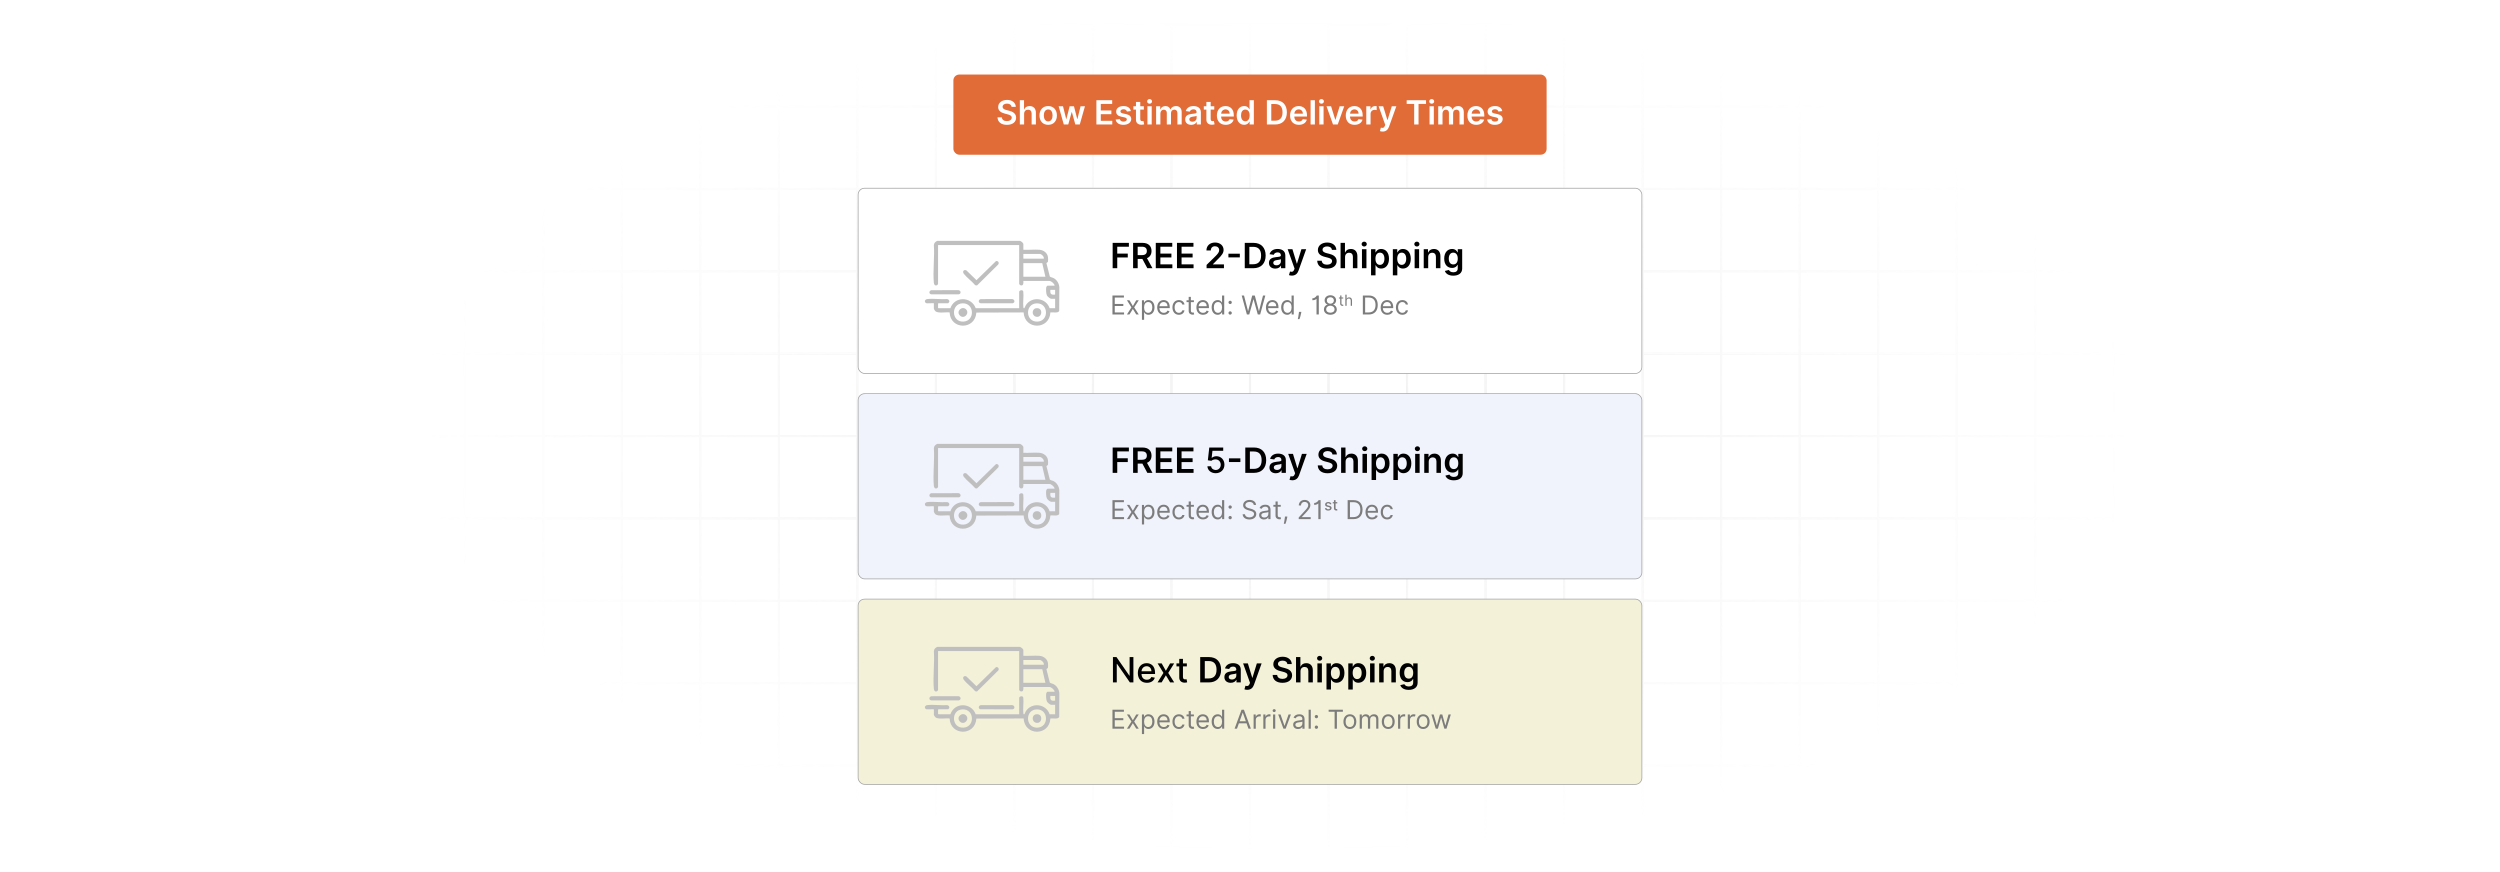 <?xml version="1.0" encoding="UTF-8"?>
<svg id="Layer_1" data-name="Layer 1" xmlns="http://www.w3.org/2000/svg" xmlns:xlink="http://www.w3.org/1999/xlink" viewBox="0 0 860 300">
  <defs>
    <filter id="luminosity-invert" x="39.647" y="-.272" width="782.115" height="300.272" color-interpolation-filters="sRGB" filterUnits="userSpaceOnUse">
      <feColorMatrix result="cm" values="-1 0 0 0 1 0 -1 0 0 1 0 0 -1 0 1 0 0 0 1 0"/>
    </filter>
    <radialGradient id="radial-gradient" cx="439.235" cy="148.479" fx="439.235" fy="148.479" r="298.487" gradientTransform="translate(0 74.962) scale(1 .495)" gradientUnits="userSpaceOnUse">
      <stop offset=".123" stop-color="#000" stop-opacity=".95"/>
      <stop offset="1" stop-color="#000" stop-opacity="0"/>
    </radialGradient>
    <mask id="mask" x="39.647" y="-.272" width="782.115" height="300.272" maskUnits="userSpaceOnUse">
      <g filter="url(#luminosity-invert)">
        <rect x="39.647" y="-.272" width="782.115" height="300.272" fill="url(#radial-gradient)"/>
      </g>
    </mask>
  </defs>
  <rect y="0" width="860" height="300" fill="#fff"/>
  <g mask="url(#mask)">
    <g opacity=".4">
      <path d="M808.41,291.922H51.59V8.078h756.819v283.845ZM52.09,291.422h755.819V8.578H52.09v282.845Z" fill="#e6e6e6" stroke="#d6d6d6" stroke-miterlimit="10" stroke-width=".25"/>
      <rect x="51.84" y="36.413" width="756.319" height=".5" fill="#e6e6e6" stroke="#d6d6d6" stroke-miterlimit="10" stroke-width=".25"/>
      <rect x="51.84" y="64.747" width="756.319" height=".5" fill="#e6e6e6" stroke="#d6d6d6" stroke-miterlimit="10" stroke-width=".25"/>
      <rect x="51.84" y="93.082" width="756.319" height=".5" fill="#e6e6e6" stroke="#d6d6d6" stroke-miterlimit="10" stroke-width=".25"/>
      <rect x="51.84" y="121.415" width="756.319" height=".5" fill="none" stroke="#d6d6d6" stroke-miterlimit="10" stroke-width=".25"/>
      <rect x="51.84" y="149.75" width="756.319" height=".5" fill="#e6e6e6" stroke="#d6d6d6" stroke-miterlimit="10" stroke-width=".25"/>
      <rect x="51.84" y="178.084" width="756.319" height=".5" fill="#e6e6e6" stroke="#d6d6d6" stroke-miterlimit="10" stroke-width=".25"/>
      <rect x="51.84" y="206.418" width="756.319" height=".5" fill="#e6e6e6" stroke="#d6d6d6" stroke-miterlimit="10" stroke-width=".25"/>
      <rect x="51.84" y="234.753" width="756.319" height=".5" fill="#e6e6e6" stroke="#d6d6d6" stroke-miterlimit="10" stroke-width=".25"/>
      <rect x="51.84" y="263.087" width="756.319" height=".5" fill="#e6e6e6" stroke="#d6d6d6" stroke-miterlimit="10" stroke-width=".25"/>
      <rect x="780.898" y="8.328" width=".5" height="283.345" fill="#e6e6e6" stroke="#d6d6d6" stroke-miterlimit="10" stroke-width=".25"/>
      <rect x="753.887" y="8.328" width=".5" height="283.345" fill="#e6e6e6" stroke="#d6d6d6" stroke-miterlimit="10" stroke-width=".25"/>
      <rect x="726.875" y="8.328" width=".5" height="283.345" fill="#e6e6e6" stroke="#d6d6d6" stroke-miterlimit="10" stroke-width=".25"/>
      <rect x="699.864" y="8.328" width=".5" height="283.345" fill="#e6e6e6" stroke="#d6d6d6" stroke-miterlimit="10" stroke-width=".25"/>
      <rect x="672.852" y="8.328" width=".5" height="283.345" fill="#e6e6e6" stroke="#d6d6d6" stroke-miterlimit="10" stroke-width=".25"/>
      <rect x="645.841" y="8.328" width=".5" height="283.345" fill="#e6e6e6" stroke="#d6d6d6" stroke-miterlimit="10" stroke-width=".25"/>
      <rect x="618.83" y="8.328" width=".5" height="283.345" fill="#e6e6e6" stroke="#d6d6d6" stroke-miterlimit="10" stroke-width=".25"/>
      <rect x="591.818" y="8.328" width=".5" height="283.345" fill="#e6e6e6" stroke="#d6d6d6" stroke-miterlimit="10" stroke-width=".25"/>
      <rect x="564.807" y="8.328" width=".5" height="283.345" fill="#e6e6e6" stroke="#d6d6d6" stroke-miterlimit="10" stroke-width=".25"/>
      <rect x="537.795" y="8.328" width=".5" height="283.345" fill="#e6e6e6" stroke="#d6d6d6" stroke-miterlimit="10" stroke-width=".25"/>
      <rect x="510.784" y="8.328" width=".5" height="283.345" fill="#e6e6e6" stroke="#d6d6d6" stroke-miterlimit="10" stroke-width=".25"/>
      <rect x="483.772" y="8.328" width=".5" height="283.345" fill="#e6e6e6" stroke="#d6d6d6" stroke-miterlimit="10" stroke-width=".25"/>
      <rect x="456.761" y="8.328" width=".5" height="283.345" fill="#e6e6e6" stroke="#d6d6d6" stroke-miterlimit="10" stroke-width=".25"/>
      <rect x="429.75" y="8.328" width=".5" height="283.345" fill="#e6e6e6" stroke="#d6d6d6" stroke-miterlimit="10" stroke-width=".25"/>
      <rect x="402.738" y="8.328" width=".5" height="283.345" fill="#e6e6e6" stroke="#d6d6d6" stroke-miterlimit="10" stroke-width=".25"/>
      <rect x="375.727" y="8.328" width=".5" height="283.345" fill="#e6e6e6" stroke="#d6d6d6" stroke-miterlimit="10" stroke-width=".25"/>
      <rect x="348.716" y="8.328" width=".5" height="283.345" fill="#e6e6e6" stroke="#d6d6d6" stroke-miterlimit="10" stroke-width=".25"/>
      <rect x="321.704" y="8.328" width=".5" height="283.345" fill="#e6e6e6" stroke="#d6d6d6" stroke-miterlimit="10" stroke-width=".25"/>
      <rect x="294.693" y="8.328" width=".5" height="283.345" fill="#e6e6e6" stroke="#d6d6d6" stroke-miterlimit="10" stroke-width=".25"/>
      <rect x="267.682" y="8.328" width=".5" height="283.345" fill="#e6e6e6" stroke="#d6d6d6" stroke-miterlimit="10" stroke-width=".25"/>
      <rect x="240.67" y="8.328" width=".5" height="283.345" fill="#e6e6e6" stroke="#d6d6d6" stroke-miterlimit="10" stroke-width=".25"/>
      <rect x="213.659" y="8.328" width=".5" height="283.345" fill="#e6e6e6" stroke="#d6d6d6" stroke-miterlimit="10" stroke-width=".25"/>
      <rect x="186.648" y="8.328" width=".5" height="283.345" fill="#e6e6e6" stroke="#d6d6d6" stroke-miterlimit="10" stroke-width=".25"/>
      <rect x="159.636" y="8.328" width=".5" height="283.345" fill="#e6e6e6" stroke="#d6d6d6" stroke-miterlimit="10" stroke-width=".25"/>
      <rect x="132.625" y="8.328" width=".5" height="283.345" fill="#e6e6e6" stroke="#d6d6d6" stroke-miterlimit="10" stroke-width=".25"/>
      <rect x="105.613" y="8.328" width=".5" height="283.345" fill="#e6e6e6" stroke="#d6d6d6" stroke-miterlimit="10" stroke-width=".25"/>
      <rect x="78.602" y="8.328" width=".5" height="283.345" fill="#e6e6e6" stroke="#d6d6d6" stroke-miterlimit="10" stroke-width=".25"/>
    </g>
  </g>
  <rect x="295.193" y="64.747" width="269.614" height="63.72" rx="2.24" ry="2.24" fill="#fff" stroke="#a0a0a0" stroke-miterlimit="10" stroke-width=".25"/>
  <rect x="295.193" y="135.422" width="269.614" height="63.72" rx="2.24" ry="2.24" fill="#f0f3fc" stroke="#a0a0a0" stroke-miterlimit="10" stroke-width=".25"/>
  <rect x="295.193" y="206.097" width="269.614" height="63.72" rx="2.24" ry="2.24" fill="#f4f1d9" stroke="#a0a0a0" stroke-miterlimit="10" stroke-width=".25"/>
  <g>
    <g>
      <path d="M382.754,83.548h5.585v1.324h-4.006v2.367h3.623v1.324h-3.623v3.704h-1.58v-8.719Z"/>
      <path d="M389.781,83.548h3.269c2.001,0,3.074,1.124,3.074,2.789,0,1.184-.54,2.061-1.566,2.473l1.886,3.457h-1.763l-1.711-3.193h-1.609v3.193h-1.58v-8.719ZM392.816,87.763c1.17,0,1.698-.498,1.698-1.426,0-.928-.528-1.469-1.707-1.469h-1.447v2.895h1.456Z"/>
      <path d="M397.588,83.548h5.671v1.324h-4.091v2.367h3.797v1.324h-3.797v2.379h4.125v1.324h-5.705v-8.719Z"/>
      <path d="M404.879,83.548h5.671v1.324h-4.091v2.367h3.797v1.324h-3.797v2.379h4.125v1.324h-5.705v-8.719Z"/>
      <path d="M415.064,91.126l3.027-2.967c.86-.873,1.303-1.392,1.303-2.12,0-.821-.617-1.328-1.448-1.328-.868,0-1.43.558-1.43,1.448h-1.503c0-1.656,1.226-2.729,2.955-2.729,1.754,0,2.942,1.068,2.942,2.529,0,.983-.468,1.775-2.163,3.401l-1.503,1.528v.06h3.797v1.32h-5.977v-1.141Z"/>
      <path d="M426.501,88.542h-3.925v-1.269h3.925v1.269Z"/>
      <path d="M428.197,92.267v-8.719h3.014c2.597,0,4.172,1.635,4.172,4.351,0,2.725-1.575,4.368-4.231,4.368h-2.954ZM431.075,90.9c1.817,0,2.741-.996,2.741-3.001,0-1.997-.924-2.984-2.695-2.984h-1.345v5.985h1.299Z"/>
      <path d="M436.516,90.432c0-1.473,1.213-1.852,2.481-1.988,1.154-.123,1.618-.145,1.618-.588v-.025c0-.643-.392-1.009-1.106-1.009-.754,0-1.188.383-1.342.83l-1.438-.205c.341-1.192,1.397-1.805,2.772-1.805,1.247,0,2.656.519,2.656,2.248v4.377h-1.481v-.898h-.051c-.281.549-.894,1.03-1.92,1.03-1.248,0-2.188-.681-2.188-1.967ZM440.619,89.921v-.77c-.199.162-1.009.264-1.413.319-.69.098-1.205.345-1.205.936,0,.566.46.86,1.103.86.929,0,1.516-.617,1.516-1.345Z"/>
      <path d="M443.41,94.638l.357-1.234c.673.196,1.12.136,1.409-.584l.153-.417-2.371-6.675h1.635l1.507,4.939h.068l1.512-4.939h1.639l-2.64,7.391c-.366,1.03-1.106,1.694-2.299,1.694-.451,0-.796-.102-.971-.175Z"/>
      <path d="M456.532,84.766c-.988,0-1.575.481-1.579,1.136-.009.728.766,1.03,1.481,1.201l.817.205c1.31.31,2.559,1,2.562,2.512-.004,1.537-1.218,2.58-3.308,2.58-2.031,0-3.321-.975-3.385-2.708h1.554c.065.915.83,1.358,1.818,1.358,1.03,0,1.736-.498,1.741-1.243-.005-.677-.626-.971-1.567-1.21l-.991-.255c-1.435-.37-2.325-1.09-2.325-2.341-.004-1.541,1.371-2.571,3.202-2.571,1.855,0,3.111,1.043,3.142,2.516h-1.52c-.081-.741-.703-1.179-1.644-1.179Z"/>
      <path d="M462.7,92.267h-1.541v-8.719h1.507v3.291h.077c.302-.741.94-1.196,1.945-1.196,1.357,0,2.252.881,2.252,2.46v4.164h-1.541v-3.925c0-.881-.477-1.396-1.286-1.396-.825,0-1.413.545-1.413,1.49v3.832Z"/>
      <path d="M468.394,83.965c0-.464.4-.838.894-.838.49,0,.89.374.89.838,0,.46-.399.835-.89.835-.493,0-.894-.374-.894-.835ZM468.514,85.728h1.541v6.539h-1.541v-6.539Z"/>
      <path d="M471.642,85.728h1.516v1.081h.089c.234-.473.716-1.167,1.869-1.167,1.512,0,2.699,1.183,2.699,3.363,0,2.154-1.153,3.376-2.695,3.376-1.123,0-1.63-.668-1.873-1.145h-.064v3.482h-1.541v-8.991ZM474.69,91.118c1.018,0,1.554-.894,1.554-2.12,0-1.218-.527-2.09-1.554-2.09-.992,0-1.537.822-1.537,2.09s.554,2.12,1.537,2.12Z"/>
      <path d="M479.138,85.728h1.516v1.081h.089c.234-.473.716-1.167,1.869-1.167,1.512,0,2.699,1.183,2.699,3.363,0,2.154-1.153,3.376-2.695,3.376-1.123,0-1.63-.668-1.873-1.145h-.064v3.482h-1.541v-8.991ZM482.185,91.118c1.018,0,1.554-.894,1.554-2.12,0-1.218-.527-2.09-1.554-2.09-.992,0-1.537.822-1.537,2.09s.554,2.12,1.537,2.12Z"/>
      <path d="M486.515,83.965c0-.464.4-.838.894-.838.49,0,.89.374.89.838,0,.46-.399.835-.89.835-.493,0-.894-.374-.894-.835ZM486.634,85.728h1.541v6.539h-1.541v-6.539Z"/>
      <path d="M491.303,92.267h-1.541v-6.539h1.473v1.111h.077c.298-.728.971-1.196,1.949-1.196,1.35,0,2.244.894,2.239,2.46v4.164h-1.541v-3.925c0-.873-.477-1.396-1.272-1.396-.814,0-1.384.545-1.384,1.49v3.832Z"/>
      <path d="M497.035,93.204l1.388-.336c.188.358.597.796,1.524.796.877,0,1.516-.396,1.516-1.333v-1.239h-.076c-.239.481-.763,1.081-1.882,1.081-1.508,0-2.695-1.064-2.695-3.197,0-2.15,1.188-3.333,2.699-3.333,1.153,0,1.644.694,1.878,1.167h.085v-1.081h1.52v6.646c0,1.647-1.303,2.457-3.069,2.457-1.665,0-2.606-.737-2.887-1.627ZM501.472,88.968c0-1.239-.545-2.061-1.537-2.061-1.026,0-1.554.873-1.554,2.061,0,1.205.536,1.997,1.554,1.997.983,0,1.537-.749,1.537-1.997Z"/>
    </g>
    <g>
      <path d="M382.685,101.654h3.941v.702h-3.151v2.207h2.947v.701h-2.947v2.22h3.202v.702h-3.993v-6.531Z" fill="#7c7c7c"/>
      <path d="M389.7,105.29l1.173-2.003h.868l-1.582,2.449,1.582,2.449h-.868l-1.173-1.901-1.174,1.901h-.867l1.556-2.449-1.556-2.449h.867l1.174,2.003Z" fill="#7c7c7c"/>
      <path d="M392.823,103.287h.727v.778h.089c.166-.255.459-.842,1.416-.842,1.237,0,2.092.982,2.092,2.526,0,1.556-.855,2.539-2.079,2.539-.944,0-1.263-.587-1.429-.855h-.064v2.589h-.752v-6.735ZM394.966,107.611c.944,0,1.429-.829,1.429-1.875,0-1.033-.472-1.837-1.429-1.837-.918,0-1.403.74-1.403,1.837,0,1.11.498,1.875,1.403,1.875Z" fill="#7c7c7c"/>
      <path d="M398.078,105.774c0-1.505.88-2.551,2.207-2.551,1.02,0,2.105.625,2.105,2.449v.319h-3.556c.035,1.049.644,1.62,1.528,1.62.59,0,1.033-.255,1.225-.765l.727.204c-.23.74-.957,1.237-1.952,1.237-1.416,0-2.283-1.008-2.283-2.513ZM401.624,105.341c0-.829-.523-1.441-1.339-1.441-.861,0-1.4.679-1.451,1.441h2.791Z" fill="#7c7c7c"/>
      <path d="M403.319,105.762c0-1.492.88-2.539,2.207-2.539,1.033,0,1.812.612,1.939,1.531h-.752c-.115-.446-.51-.855-1.174-.855-.88,0-1.467.727-1.467,1.837,0,1.135.574,1.875,1.467,1.875.587,0,1.033-.319,1.174-.855h.752c-.127.868-.842,1.531-1.926,1.531-1.377,0-2.219-1.059-2.219-2.526Z" fill="#7c7c7c"/>
      <path d="M410.704,103.925h-1.046v2.857c0,.638.319.74.651.74.166,0,.268-.025.332-.038l.153.676c-.102.038-.281.089-.561.089-.638,0-1.327-.408-1.327-1.263v-3.062h-.74v-.638h.74v-1.173h.752v1.173h1.046v.638Z" fill="#7c7c7c"/>
      <path d="M411.565,105.774c0-1.505.88-2.551,2.207-2.551,1.02,0,2.105.625,2.105,2.449v.319h-3.556c.035,1.049.644,1.62,1.528,1.62.59,0,1.033-.255,1.225-.765l.727.204c-.23.74-.957,1.237-1.952,1.237-1.416,0-2.284-1.008-2.284-2.513ZM415.111,105.341c0-.829-.523-1.441-1.339-1.441-.861,0-1.4.679-1.451,1.441h2.791Z" fill="#7c7c7c"/>
      <path d="M416.807,105.749c0-1.544.855-2.526,2.092-2.526.957,0,1.25.587,1.416.842h.064v-2.411h.753v6.531h-.727v-.752h-.089c-.166.268-.485.855-1.429.855-1.225,0-2.079-.982-2.079-2.539ZM420.391,105.736c0-1.097-.485-1.837-1.403-1.837-.957,0-1.429.804-1.429,1.837,0,1.046.485,1.875,1.429,1.875.906,0,1.403-.765,1.403-1.875Z" fill="#7c7c7c"/>
      <path d="M422.597,104.027c0-.315.259-.574.574-.574s.574.258.574.574c0,.316-.259.574-.574.574s-.574-.258-.574-.574ZM422.597,107.663c0-.316.259-.574.574-.574s.574.258.574.574c0,.315-.259.574-.574.574s-.574-.259-.574-.574Z" fill="#7c7c7c"/>
      <path d="M427.137,101.654h.804l1.365,5.319h.064l1.391-5.319h.893l1.391,5.319h.064l1.365-5.319h.804l-1.786,6.531h-.816l-1.441-5.205h-.051l-1.441,5.205h-.816l-1.786-6.531Z" fill="#7c7c7c"/>
      <path d="M435.483,105.774c0-1.505.881-2.551,2.207-2.551,1.02,0,2.104.625,2.104,2.449v.319h-3.556c.035,1.049.644,1.62,1.527,1.62.591,0,1.033-.255,1.225-.765l.728.204c-.23.74-.957,1.237-1.952,1.237-1.416,0-2.283-1.008-2.283-2.513ZM439.03,105.341c0-.829-.523-1.441-1.34-1.441-.861,0-1.4.679-1.451,1.441h2.791Z" fill="#7c7c7c"/>
      <path d="M440.726,105.749c0-1.544.855-2.526,2.092-2.526.957,0,1.251.587,1.416.842h.065v-2.411h.752v6.531h-.727v-.752h-.09c-.165.268-.484.855-1.429.855-1.225,0-2.079-.982-2.079-2.539ZM444.31,105.736c0-1.097-.485-1.837-1.403-1.837-.957,0-1.429.804-1.429,1.837,0,1.046.484,1.875,1.429,1.875.905,0,1.403-.765,1.403-1.875Z" fill="#7c7c7c"/>
      <path d="M447.613,107.637c-.108.727-.435,1.709-.587,2.143h-.574c.083-.405.265-1.266.357-2.13l.038-.357h.816l-.051.345Z" fill="#7c7c7c"/>
      <path d="M453.671,108.186h-.791v-5.383h-.052c-.092.179-.628.485-1.377.485v-.664c1.008,0,1.477-.902,1.518-.969h.702v6.531Z" fill="#7c7c7c"/>
      <path d="M455.427,106.451c-.007-.826.545-1.527,1.263-1.658v-.039c-.625-.159-1.027-.759-1.02-1.454-.007-.995.829-1.735,1.978-1.735,1.135,0,1.971.74,1.977,1.735-.006.695-.408,1.295-1.02,1.454v.039c.705.131,1.257.832,1.263,1.658-.006,1.062-.915,1.824-2.219,1.824-1.317,0-2.227-.762-2.22-1.824ZM459.088,106.413c-.007-.737-.616-1.263-1.441-1.263-.839,0-1.448.526-1.442,1.263-.006.701.546,1.161,1.442,1.161.883,0,1.435-.46,1.441-1.161ZM458.858,103.351c-.007-.664-.491-1.097-1.212-1.097-.734,0-1.219.434-1.212,1.097-.007.676.497,1.123,1.212,1.123.701,0,1.205-.447,1.212-1.123Z" fill="#7c7c7c"/>
      <path d="M462.072,102.702h-.61v1.668c0,.372.185.432.38.432.097,0,.156-.015.193-.022l.089.395c-.059.022-.163.052-.327.052-.372,0-.774-.238-.774-.737v-1.787h-.432v-.373h.432v-.685h.44v.685h.61v.373Z" fill="#7c7c7c"/>
      <path d="M463.236,105.189h-.44v-3.812h.44v1.4h.037c.134-.296.391-.484.841-.484.585,0,.976.344.976,1.08v1.817h-.44v-1.787c0-.454-.249-.715-.662-.715-.434,0-.752.283-.752.782v1.72Z" fill="#7c7c7c"/>
      <path d="M468.817,108.186v-6.531h2.104c1.901,0,3.023,1.225,3.023,3.253,0,2.041-1.122,3.278-3.112,3.278h-2.016ZM470.782,107.484c1.619,0,2.397-.982,2.397-2.577,0-1.582-.778-2.551-2.309-2.551h-1.263v5.128h1.174Z" fill="#7c7c7c"/>
      <path d="M474.954,105.774c0-1.505.881-2.551,2.207-2.551,1.02,0,2.104.625,2.104,2.449v.319h-3.556c.035,1.049.644,1.62,1.527,1.62.591,0,1.033-.255,1.225-.765l.728.204c-.23.74-.957,1.237-1.952,1.237-1.416,0-2.283-1.008-2.283-2.513ZM478.501,105.341c0-.829-.523-1.441-1.34-1.441-.861,0-1.4.679-1.451,1.441h2.791Z" fill="#7c7c7c"/>
      <path d="M480.195,105.762c0-1.492.881-2.539,2.207-2.539,1.033,0,1.812.612,1.94,1.531h-.753c-.115-.446-.511-.855-1.174-.855-.88,0-1.467.727-1.467,1.837,0,1.135.574,1.875,1.467,1.875.587,0,1.033-.319,1.174-.855h.753c-.128.868-.843,1.531-1.927,1.531-1.378,0-2.22-1.059-2.22-2.526Z" fill="#7c7c7c"/>
    </g>
  </g>
  <g>
    <g>
      <path d="M382.754,153.947h5.585v1.324h-4.006v2.367h3.623v1.324h-3.623v3.704h-1.58v-8.719Z"/>
      <path d="M389.781,153.947h3.269c2.001,0,3.074,1.124,3.074,2.789,0,1.184-.54,2.061-1.566,2.473l1.886,3.457h-1.763l-1.711-3.193h-1.609v3.193h-1.58v-8.719ZM392.816,158.162c1.17,0,1.698-.498,1.698-1.426,0-.928-.528-1.469-1.707-1.469h-1.447v2.895h1.456Z"/>
      <path d="M397.588,153.947h5.671v1.324h-4.091v2.367h3.797v1.324h-3.797v2.379h4.125v1.324h-5.705v-8.719Z"/>
      <path d="M404.879,153.947h5.671v1.324h-4.091v2.367h3.797v1.324h-3.797v2.379h4.125v1.324h-5.705v-8.719Z"/>
      <path d="M415.349,160.393h1.277c.068.75.736,1.286,1.579,1.286,1,0,1.728-.758,1.728-1.805,0-1.065-.749-1.839-1.784-1.848-.528,0-1.115.2-1.443.494l-1.205-.179.49-4.394h4.793v1.128h-3.7l-.276,2.439h.051c.341-.332.941-.579,1.588-.579,1.588,0,2.763,1.226,2.759,2.912.004,1.699-1.247,2.938-3.002,2.938-1.601,0-2.805-1.004-2.856-2.393Z"/>
      <path d="M426.685,158.941h-3.925v-1.269h3.925v1.269Z"/>
      <path d="M428.381,162.666v-8.719h3.014c2.597,0,4.172,1.635,4.172,4.351,0,2.725-1.575,4.368-4.231,4.368h-2.954ZM431.259,161.299c1.817,0,2.741-.996,2.741-3.001,0-1.997-.924-2.984-2.695-2.984h-1.345v5.985h1.299Z"/>
      <path d="M436.699,160.831c0-1.473,1.213-1.852,2.481-1.988,1.154-.123,1.618-.145,1.618-.588v-.025c0-.643-.392-1.009-1.106-1.009-.754,0-1.188.383-1.342.83l-1.438-.205c.341-1.192,1.397-1.805,2.772-1.805,1.247,0,2.656.519,2.656,2.248v4.377h-1.481v-.898h-.051c-.281.549-.894,1.03-1.92,1.03-1.248,0-2.188-.681-2.188-1.967ZM440.803,160.32v-.77c-.199.162-1.009.264-1.413.319-.69.098-1.205.345-1.205.936,0,.566.46.86,1.103.86.929,0,1.516-.617,1.516-1.345Z"/>
      <path d="M443.594,165.037l.357-1.234c.673.196,1.12.136,1.409-.584l.153-.417-2.371-6.675h1.635l1.507,4.939h.068l1.512-4.939h1.639l-2.64,7.391c-.366,1.03-1.106,1.694-2.299,1.694-.451,0-.796-.102-.971-.175Z"/>
      <path d="M456.716,155.165c-.988,0-1.575.481-1.579,1.136-.009.728.766,1.03,1.481,1.201l.817.205c1.31.31,2.559,1,2.562,2.512-.004,1.537-1.218,2.58-3.308,2.58-2.031,0-3.321-.975-3.385-2.708h1.554c.065.915.83,1.358,1.818,1.358,1.03,0,1.736-.498,1.741-1.243-.005-.677-.626-.971-1.567-1.21l-.991-.255c-1.435-.37-2.325-1.09-2.325-2.341-.004-1.541,1.371-2.571,3.202-2.571,1.855,0,3.111,1.043,3.142,2.516h-1.52c-.081-.741-.703-1.179-1.644-1.179Z"/>
      <path d="M462.883,162.666h-1.541v-8.719h1.507v3.291h.077c.302-.741.94-1.196,1.945-1.196,1.357,0,2.252.881,2.252,2.46v4.164h-1.541v-3.925c0-.881-.477-1.396-1.286-1.396-.825,0-1.413.545-1.413,1.49v3.832Z"/>
      <path d="M468.578,154.364c0-.464.4-.838.894-.838.49,0,.89.374.89.838,0,.46-.399.835-.89.835-.493,0-.894-.374-.894-.835ZM468.697,156.127h1.541v6.539h-1.541v-6.539Z"/>
      <path d="M471.825,156.127h1.516v1.081h.089c.234-.473.716-1.167,1.869-1.167,1.512,0,2.699,1.183,2.699,3.363,0,2.154-1.153,3.376-2.695,3.376-1.123,0-1.63-.668-1.873-1.145h-.064v3.482h-1.541v-8.991ZM474.873,161.517c1.018,0,1.554-.894,1.554-2.12,0-1.218-.527-2.09-1.554-2.09-.992,0-1.537.822-1.537,2.09s.554,2.12,1.537,2.12Z"/>
      <path d="M479.321,156.127h1.516v1.081h.089c.234-.473.716-1.167,1.869-1.167,1.512,0,2.699,1.183,2.699,3.363,0,2.154-1.153,3.376-2.695,3.376-1.123,0-1.63-.668-1.873-1.145h-.064v3.482h-1.541v-8.991ZM482.369,161.517c1.018,0,1.554-.894,1.554-2.12,0-1.218-.527-2.09-1.554-2.09-.992,0-1.537.822-1.537,2.09s.554,2.12,1.537,2.12Z"/>
      <path d="M486.697,154.364c0-.464.4-.838.894-.838.49,0,.89.374.89.838,0,.46-.399.835-.89.835-.493,0-.894-.374-.894-.835ZM486.816,156.127h1.541v6.539h-1.541v-6.539Z"/>
      <path d="M491.485,162.666h-1.541v-6.539h1.473v1.111h.077c.298-.728.971-1.196,1.949-1.196,1.35,0,2.244.894,2.239,2.46v4.164h-1.541v-3.925c0-.873-.477-1.396-1.272-1.396-.814,0-1.384.545-1.384,1.49v3.832Z"/>
      <path d="M497.219,163.602l1.388-.336c.188.358.597.796,1.524.796.877,0,1.516-.396,1.516-1.333v-1.239h-.076c-.239.481-.763,1.081-1.882,1.081-1.508,0-2.695-1.064-2.695-3.197,0-2.15,1.188-3.333,2.699-3.333,1.153,0,1.644.694,1.878,1.167h.085v-1.081h1.52v6.646c0,1.647-1.303,2.457-3.069,2.457-1.665,0-2.606-.737-2.887-1.627ZM501.655,159.367c0-1.239-.545-2.061-1.537-2.061-1.026,0-1.554.873-1.554,2.061,0,1.205.536,1.997,1.554,1.997.983,0,1.537-.749,1.537-1.997Z"/>
    </g>
    <g>
      <path d="M382.685,172.053h3.941v.702h-3.151v2.207h2.947v.701h-2.947v2.22h3.202v.702h-3.993v-6.531Z" fill="#7c7c7c"/>
      <path d="M389.7,175.689l1.173-2.003h.868l-1.582,2.449,1.582,2.449h-.868l-1.173-1.901-1.174,1.901h-.867l1.556-2.449-1.556-2.449h.867l1.174,2.003Z" fill="#7c7c7c"/>
      <path d="M392.823,173.686h.727v.778h.089c.166-.255.459-.842,1.416-.842,1.237,0,2.092.982,2.092,2.526,0,1.556-.855,2.539-2.079,2.539-.944,0-1.263-.587-1.429-.855h-.064v2.589h-.752v-6.735ZM394.966,178.01c.944,0,1.429-.829,1.429-1.875,0-1.033-.472-1.837-1.429-1.837-.918,0-1.403.74-1.403,1.837,0,1.11.498,1.875,1.403,1.875Z" fill="#7c7c7c"/>
      <path d="M398.078,176.173c0-1.505.88-2.551,2.207-2.551,1.02,0,2.105.625,2.105,2.449v.319h-3.556c.035,1.049.644,1.62,1.528,1.62.59,0,1.033-.255,1.225-.765l.727.204c-.23.74-.957,1.237-1.952,1.237-1.416,0-2.283-1.008-2.283-2.513ZM401.624,175.74c0-.829-.523-1.441-1.339-1.441-.861,0-1.4.679-1.451,1.441h2.791Z" fill="#7c7c7c"/>
      <path d="M403.319,176.161c0-1.492.88-2.539,2.207-2.539,1.033,0,1.812.612,1.939,1.531h-.752c-.115-.446-.51-.855-1.174-.855-.88,0-1.467.727-1.467,1.837,0,1.135.574,1.875,1.467,1.875.587,0,1.033-.319,1.174-.855h.752c-.127.868-.842,1.531-1.926,1.531-1.377,0-2.219-1.059-2.219-2.526Z" fill="#7c7c7c"/>
      <path d="M410.704,174.324h-1.046v2.857c0,.638.319.74.651.74.166,0,.268-.025.332-.038l.153.676c-.102.038-.281.089-.561.089-.638,0-1.327-.408-1.327-1.263v-3.062h-.74v-.638h.74v-1.173h.752v1.173h1.046v.638Z" fill="#7c7c7c"/>
      <path d="M411.565,176.173c0-1.505.88-2.551,2.207-2.551,1.02,0,2.105.625,2.105,2.449v.319h-3.556c.035,1.049.644,1.62,1.528,1.62.59,0,1.033-.255,1.225-.765l.727.204c-.23.74-.957,1.237-1.952,1.237-1.416,0-2.284-1.008-2.284-2.513ZM415.111,175.74c0-.829-.523-1.441-1.339-1.441-.861,0-1.4.679-1.451,1.441h2.791Z" fill="#7c7c7c"/>
      <path d="M416.807,176.148c0-1.544.855-2.526,2.092-2.526.957,0,1.25.587,1.416.842h.064v-2.411h.753v6.531h-.727v-.752h-.089c-.166.268-.485.855-1.429.855-1.225,0-2.079-.982-2.079-2.539ZM420.391,176.135c0-1.097-.485-1.837-1.403-1.837-.957,0-1.429.804-1.429,1.837,0,1.046.485,1.875,1.429,1.875.906,0,1.403-.765,1.403-1.875Z" fill="#7c7c7c"/>
      <path d="M422.597,174.426c0-.315.259-.574.574-.574s.574.258.574.574c0,.316-.259.574-.574.574s-.574-.258-.574-.574ZM422.597,178.061c0-.316.259-.574.574-.574s.574.258.574.574c0,.315-.259.574-.574.574s-.574-.259-.574-.574Z" fill="#7c7c7c"/>
      <path d="M429.841,172.666c-.867,0-1.441.46-1.441,1.085,0,.701.778.957,1.263,1.084l.664.179c.676.179,1.837.574,1.837,1.799,0,1.059-.856,1.888-2.36,1.888-1.403,0-2.271-.727-2.347-1.799h.816c.064.74.752,1.085,1.53,1.085.905,0,1.595-.472,1.595-1.186,0-.651-.612-.893-1.302-1.085l-.804-.23c-1.02-.293-1.658-.816-1.658-1.697,0-1.097.982-1.824,2.232-1.824,1.264,0,2.172.737,2.207,1.722h-.766c-.076-.644-.676-1.02-1.467-1.02Z" fill="#7c7c7c"/>
      <path d="M433.144,177.194c0-1.123.992-1.323,1.901-1.441.893-.115,1.263-.083,1.263-.446v-.025c0-.628-.342-.995-1.033-.995-.718,0-1.11.383-1.276.74l-.714-.255c.383-.893,1.225-1.148,1.965-1.148.625,0,1.81.179,1.81,1.735v3.228h-.752v-.664h-.038c-.153.319-.6.778-1.455.778-.931,0-1.671-.548-1.671-1.505ZM436.309,176.811v-.689c-.128.153-.982.242-1.302.281-.586.076-1.109.255-1.109.829,0,.523.434.791,1.033.791.893,0,1.378-.6,1.378-1.212Z" fill="#7c7c7c"/>
      <path d="M440.58,174.324h-1.046v2.857c0,.638.318.74.65.74.166,0,.268-.025.332-.038l.152.676c-.102.038-.28.089-.56.089-.639,0-1.327-.408-1.327-1.263v-3.062h-.74v-.638h.74v-1.173h.753v1.173h1.046v.638Z" fill="#7c7c7c"/>
      <path d="M442.794,178.036c-.108.727-.434,1.709-.587,2.143h-.574c.083-.405.265-1.266.357-2.13l.038-.357h.816l-.051.345Z" fill="#7c7c7c"/>
      <path d="M446.759,178.01l2.156-2.36c.756-.826,1.109-1.272,1.109-1.875,0-.689-.542-1.123-1.25-1.123-.756,0-1.237.494-1.237,1.237h-.753c0-1.148.871-1.926,2.016-1.926,1.148,0,1.965.804,1.965,1.812,0,.724-.332,1.285-1.454,2.487l-1.467,1.569v.051h3.036v.702h-4.121v-.574Z" fill="#7c7c7c"/>
      <path d="M454.298,178.584h-.791v-5.383h-.052c-.092.179-.628.485-1.377.485v-.664c1.008,0,1.477-.902,1.518-.969h.702v6.531Z" fill="#7c7c7c"/>
      <path d="M457.518,173.516c-.065-.192-.226-.384-.572-.384-.316,0-.555.157-.553.376-.002.194.135.3.449.374l.454.104c.524.121.781.371.781.774,0,.518-.477.884-1.169.884-.642,0-1.062-.285-1.155-.791l.537-.082c.067.281.281.424.615.424.364,0,.601-.173.601-.395,0-.179-.128-.302-.403-.363l-.484-.106c-.536-.119-.782-.389-.782-.795,0-.506.458-.847,1.105-.847.618,0,.966.29,1.081.735l-.504.089Z" fill="#7c7c7c"/>
      <path d="M460.025,173.175h-.587v1.573c0,.322.162.381.343.381.09,0,.158-.017.195-.024l.101.46c-.065.024-.184.058-.361.06-.439.009-.835-.242-.834-.761v-1.688h-.418v-.447h.418v-.685h.557v.685h.587v.447Z" fill="#7c7c7c"/>
      <path d="M463.59,178.584v-6.531h2.104c1.9,0,3.023,1.225,3.023,3.253,0,2.041-1.123,3.278-3.112,3.278h-2.016ZM465.554,177.883c1.62,0,2.398-.982,2.398-2.577,0-1.582-.778-2.551-2.309-2.551h-1.263v5.128h1.173Z" fill="#7c7c7c"/>
      <path d="M469.727,176.173c0-1.505.881-2.551,2.207-2.551,1.02,0,2.104.625,2.104,2.449v.319h-3.556c.035,1.049.644,1.62,1.527,1.62.591,0,1.034-.255,1.225-.765l.728.204c-.23.74-.957,1.237-1.952,1.237-1.415,0-2.283-1.008-2.283-2.513ZM473.273,175.74c0-.829-.523-1.441-1.34-1.441-.861,0-1.4.679-1.451,1.441h2.791Z" fill="#7c7c7c"/>
      <path d="M474.968,176.161c0-1.492.881-2.539,2.207-2.539,1.033,0,1.812.612,1.94,1.531h-.753c-.115-.446-.511-.855-1.174-.855-.88,0-1.467.727-1.467,1.837,0,1.135.574,1.875,1.467,1.875.587,0,1.033-.319,1.174-.855h.753c-.128.868-.843,1.531-1.927,1.531-1.378,0-2.22-1.059-2.22-2.526Z" fill="#7c7c7c"/>
    </g>
  </g>
  <g>
    <g>
      <path d="M389.889,234.753h-1.209l-4.432-6.394h-.081v6.394h-1.315v-8.719h1.217l4.436,6.403h.081v-6.403h1.303v8.719Z"/>
      <path d="M391.418,231.526c0-2.009,1.201-3.397,3.022-3.397,1.481,0,2.895.924,2.895,3.287v.451h-4.649c.034,1.26.766,1.967,1.856,1.967.724,0,1.277-.315,1.507-.933l1.205.217c-.29,1.065-1.298,1.767-2.725,1.767-1.928,0-3.112-1.328-3.112-3.359ZM396.087,230.914c-.004-1-.651-1.733-1.639-1.733-1.035,0-1.708.805-1.758,1.733h3.397Z"/>
      <path d="M401.059,230.76l1.456-2.546h1.392l-2.04,3.269,2.056,3.269h-1.392l-1.473-2.444-1.469,2.444h-1.397l2.035-3.269-2.01-3.269h1.397l1.443,2.546Z"/>
      <path d="M408.277,229.236h-1.341v3.597c0,.736.371.873.784.873.204,0,.362-.038.447-.055l.23,1.051c-.149.056-.421.132-.826.136-1.005.021-1.912-.553-1.907-1.741v-3.861h-.958v-1.022h.958v-1.567h1.272v1.567h1.341v1.022Z"/>
      <path d="M412.869,234.753v-8.719h3.014c2.597,0,4.172,1.635,4.172,4.351,0,2.725-1.575,4.368-4.231,4.368h-2.955ZM415.747,233.387c1.818,0,2.742-.996,2.742-3.001,0-1.997-.924-2.984-2.695-2.984h-1.345v5.985h1.298Z"/>
      <path d="M421.188,232.918c0-1.473,1.213-1.852,2.481-1.988,1.154-.123,1.618-.145,1.618-.588v-.025c0-.643-.392-1.009-1.106-1.009-.754,0-1.188.383-1.342.83l-1.438-.205c.341-1.192,1.397-1.805,2.772-1.805,1.247,0,2.656.519,2.656,2.248v4.377h-1.481v-.898h-.051c-.281.549-.894,1.03-1.92,1.03-1.248,0-2.188-.681-2.188-1.967ZM425.291,232.408v-.77c-.199.162-1.009.264-1.413.319-.69.098-1.205.345-1.205.936,0,.566.46.86,1.103.86.929,0,1.516-.617,1.516-1.345Z"/>
      <path d="M428.082,237.125l.357-1.234c.673.196,1.12.136,1.409-.584l.153-.417-2.371-6.675h1.635l1.507,4.939h.068l1.512-4.939h1.639l-2.64,7.391c-.366,1.03-1.106,1.694-2.299,1.694-.451,0-.796-.102-.971-.175Z"/>
      <path d="M441.204,227.252c-.988,0-1.575.481-1.579,1.136-.009.728.766,1.03,1.481,1.201l.817.205c1.31.31,2.559,1,2.562,2.512-.004,1.537-1.218,2.58-3.308,2.58-2.031,0-3.321-.975-3.385-2.708h1.554c.065.915.83,1.358,1.818,1.358,1.03,0,1.736-.498,1.741-1.243-.005-.677-.626-.971-1.567-1.21l-.991-.255c-1.435-.37-2.325-1.09-2.325-2.341-.004-1.541,1.371-2.571,3.202-2.571,1.855,0,3.111,1.043,3.142,2.516h-1.52c-.081-.741-.703-1.179-1.644-1.179Z"/>
      <path d="M447.372,234.753h-1.541v-8.719h1.507v3.291h.077c.302-.741.94-1.196,1.945-1.196,1.357,0,2.252.881,2.252,2.46v4.164h-1.541v-3.925c0-.881-.477-1.396-1.286-1.396-.825,0-1.413.545-1.413,1.49v3.832Z"/>
      <path d="M453.066,226.452c0-.464.4-.838.894-.838.49,0,.89.374.89.838,0,.46-.399.835-.89.835-.493,0-.894-.374-.894-.835ZM453.185,228.214h1.541v6.539h-1.541v-6.539Z"/>
      <path d="M456.313,228.214h1.516v1.081h.089c.234-.473.716-1.167,1.869-1.167,1.512,0,2.699,1.183,2.699,3.363,0,2.154-1.153,3.376-2.695,3.376-1.123,0-1.63-.668-1.873-1.145h-.064v3.482h-1.541v-8.991ZM459.361,233.604c1.018,0,1.554-.894,1.554-2.12,0-1.218-.527-2.09-1.554-2.09-.992,0-1.537.822-1.537,2.09s.554,2.12,1.537,2.12Z"/>
      <path d="M463.81,228.214h1.516v1.081h.089c.234-.473.716-1.167,1.869-1.167,1.512,0,2.699,1.183,2.699,3.363,0,2.154-1.153,3.376-2.695,3.376-1.123,0-1.63-.668-1.873-1.145h-.064v3.482h-1.541v-8.991ZM466.857,233.604c1.018,0,1.554-.894,1.554-2.12,0-1.218-.527-2.09-1.554-2.09-.992,0-1.537.822-1.537,2.09s.554,2.12,1.537,2.12Z"/>
      <path d="M471.187,226.452c0-.464.4-.838.894-.838.49,0,.89.374.89.838,0,.46-.399.835-.89.835-.493,0-.894-.374-.894-.835ZM471.306,228.214h1.541v6.539h-1.541v-6.539Z"/>
      <path d="M475.975,234.753h-1.541v-6.539h1.473v1.111h.077c.298-.728.971-1.196,1.949-1.196,1.35,0,2.244.894,2.239,2.46v4.164h-1.541v-3.925c0-.873-.477-1.396-1.272-1.396-.814,0-1.384.545-1.384,1.49v3.832Z"/>
      <path d="M481.707,235.69l1.388-.336c.188.358.597.796,1.524.796.877,0,1.516-.396,1.516-1.333v-1.239h-.076c-.239.481-.763,1.081-1.882,1.081-1.508,0-2.695-1.064-2.695-3.197,0-2.15,1.188-3.333,2.699-3.333,1.153,0,1.644.694,1.878,1.167h.085v-1.081h1.52v6.646c0,1.647-1.303,2.457-3.069,2.457-1.665,0-2.606-.737-2.887-1.627ZM486.144,231.454c0-1.239-.545-2.061-1.537-2.061-1.026,0-1.554.873-1.554,2.061,0,1.205.536,1.997,1.554,1.997.983,0,1.537-.749,1.537-1.997Z"/>
    </g>
    <g>
      <path d="M382.685,244.141h3.941v.702h-3.151v2.207h2.947v.701h-2.947v2.22h3.202v.702h-3.993v-6.531Z" fill="#7c7c7c"/>
      <path d="M389.7,247.776l1.173-2.003h.868l-1.582,2.449,1.582,2.449h-.868l-1.173-1.901-1.174,1.901h-.867l1.556-2.449-1.556-2.449h.867l1.174,2.003Z" fill="#7c7c7c"/>
      <path d="M392.823,245.773h.727v.778h.089c.166-.255.459-.842,1.416-.842,1.237,0,2.092.982,2.092,2.526,0,1.556-.855,2.539-2.079,2.539-.944,0-1.263-.587-1.429-.855h-.064v2.589h-.752v-6.735ZM394.966,250.098c.944,0,1.429-.829,1.429-1.875,0-1.033-.472-1.837-1.429-1.837-.918,0-1.403.74-1.403,1.837,0,1.11.498,1.875,1.403,1.875Z" fill="#7c7c7c"/>
      <path d="M398.078,248.261c0-1.505.88-2.551,2.207-2.551,1.02,0,2.105.625,2.105,2.449v.319h-3.556c.035,1.049.644,1.62,1.528,1.62.59,0,1.033-.255,1.225-.765l.727.204c-.23.74-.957,1.237-1.952,1.237-1.416,0-2.283-1.008-2.283-2.513ZM401.624,247.827c0-.829-.523-1.441-1.339-1.441-.861,0-1.4.679-1.451,1.441h2.791Z" fill="#7c7c7c"/>
      <path d="M403.319,248.248c0-1.492.88-2.539,2.207-2.539,1.033,0,1.812.612,1.939,1.531h-.752c-.115-.446-.51-.855-1.174-.855-.88,0-1.467.727-1.467,1.837,0,1.135.574,1.875,1.467,1.875.587,0,1.033-.319,1.174-.855h.752c-.127.868-.842,1.531-1.926,1.531-1.377,0-2.219-1.059-2.219-2.526Z" fill="#7c7c7c"/>
      <path d="M410.704,246.411h-1.046v2.857c0,.638.319.74.651.74.166,0,.268-.025.332-.038l.153.676c-.102.038-.281.089-.561.089-.638,0-1.327-.408-1.327-1.263v-3.062h-.74v-.638h.74v-1.173h.752v1.173h1.046v.638Z" fill="#7c7c7c"/>
      <path d="M411.565,248.261c0-1.505.88-2.551,2.207-2.551,1.02,0,2.105.625,2.105,2.449v.319h-3.556c.035,1.049.644,1.62,1.528,1.62.59,0,1.033-.255,1.225-.765l.727.204c-.23.74-.957,1.237-1.952,1.237-1.416,0-2.284-1.008-2.284-2.513ZM415.111,247.827c0-.829-.523-1.441-1.339-1.441-.861,0-1.4.679-1.451,1.441h2.791Z" fill="#7c7c7c"/>
      <path d="M416.807,248.235c0-1.544.855-2.526,2.092-2.526.957,0,1.25.587,1.416.842h.064v-2.411h.753v6.531h-.727v-.752h-.089c-.166.268-.485.855-1.429.855-1.225,0-2.079-.982-2.079-2.539ZM420.391,248.223c0-1.097-.485-1.837-1.403-1.837-.957,0-1.429.804-1.429,1.837,0,1.046.485,1.875,1.429,1.875.906,0,1.403-.765,1.403-1.875Z" fill="#7c7c7c"/>
      <path d="M424.694,250.672l2.398-6.531h.816l2.398,6.531h-.829l-.657-1.85h-2.641l-.657,1.85h-.829ZM428.572,248.121l-1.046-2.947h-.051l-1.046,2.947h2.143Z" fill="#7c7c7c"/>
      <path d="M431.238,245.773h.728v.74h.051c.179-.484.69-.816,1.275-.816.112,0,.31.006.396.013v.766c-.051-.013-.258-.051-.459-.051-.714,0-1.237.485-1.237,1.148v3.1h-.753v-4.898Z" fill="#7c7c7c"/>
      <path d="M434.588,245.773h.728v.74h.051c.179-.484.69-.816,1.275-.816.112,0,.31.006.396.013v.766c-.051-.013-.258-.051-.459-.051-.714,0-1.237.485-1.237,1.148v3.1h-.753v-4.898Z" fill="#7c7c7c"/>
      <path d="M437.785,244.447c0-.281.242-.51.535-.51.294,0,.536.23.536.51s-.242.51-.536.51c-.293,0-.535-.23-.535-.51ZM437.938,245.773h.753v4.898h-.753v-4.898Z" fill="#7c7c7c"/>
      <path d="M442.267,250.672h-.766l-1.81-4.898h.816l1.352,3.903h.051l1.353-3.903h.816l-1.812,4.898Z" fill="#7c7c7c"/>
      <path d="M444.854,249.281c0-1.123.992-1.323,1.901-1.441.893-.115,1.263-.083,1.263-.446v-.025c0-.628-.342-.995-1.033-.995-.718,0-1.11.383-1.276.74l-.714-.255c.383-.893,1.225-1.148,1.965-1.148.625,0,1.81.179,1.81,1.735v3.228h-.752v-.664h-.038c-.153.319-.6.778-1.455.778-.931,0-1.671-.548-1.671-1.505ZM448.019,248.899v-.689c-.128.153-.982.242-1.302.281-.587.076-1.109.255-1.109.829,0,.523.434.791,1.033.791.893,0,1.378-.6,1.378-1.212Z" fill="#7c7c7c"/>
      <path d="M450.912,250.672h-.753v-6.531h.753v6.531Z" fill="#7c7c7c"/>
      <path d="M452.269,246.513c0-.315.259-.574.574-.574s.574.258.574.574c0,.316-.259.574-.574.574s-.574-.258-.574-.574ZM452.269,250.149c0-.316.259-.574.574-.574s.574.258.574.574c0,.315-.259.574-.574.574s-.574-.259-.574-.574Z" fill="#7c7c7c"/>
      <path d="M457.051,244.141h4.898v.702h-2.054v5.83h-.791v-5.83h-2.054v-.702Z" fill="#7c7c7c"/>
      <path d="M462.139,248.248c0-1.531.894-2.539,2.22-2.539,1.327,0,2.22,1.008,2.22,2.539,0,1.518-.893,2.526-2.22,2.526-1.326,0-2.22-1.008-2.22-2.526ZM465.825,248.248c0-.982-.459-1.862-1.467-1.862s-1.467.88-1.467,1.862.459,1.85,1.467,1.85,1.467-.867,1.467-1.85Z" fill="#7c7c7c"/>
      <path d="M467.737,245.773h.728v.765h.064c.204-.523.677-.829,1.315-.829.644,0,1.071.306,1.313.829h.051c.252-.507.766-.829,1.468-.829.873,0,1.492.533,1.492,1.684v3.278h-.753v-3.278c0-.724-.459-1.008-.995-1.008-.689,0-1.084.466-1.084,1.097v3.189h-.766v-3.355c0-.558-.398-.931-.969-.931-.587,0-1.11.507-1.11,1.225v3.062h-.753v-4.898Z" fill="#7c7c7c"/>
      <path d="M475.332,248.248c0-1.531.894-2.539,2.22-2.539,1.327,0,2.22,1.008,2.22,2.539,0,1.518-.893,2.526-2.22,2.526-1.326,0-2.22-1.008-2.22-2.526ZM479.019,248.248c0-.982-.459-1.862-1.467-1.862s-1.467.88-1.467,1.862.459,1.85,1.467,1.85,1.467-.867,1.467-1.85Z" fill="#7c7c7c"/>
      <path d="M480.931,245.773h.728v.74h.051c.179-.484.69-.816,1.275-.816.112,0,.31.006.396.013v.766c-.051-.013-.258-.051-.459-.051-.714,0-1.237.485-1.237,1.148v3.1h-.753v-4.898Z" fill="#7c7c7c"/>
      <path d="M484.28,245.773h.728v.74h.051c.176-.484.683-.816,1.275-.816.272,0,.473.07.626.179l-.256.638c-.105-.054-.245-.089-.434-.089-.714,0-1.237.488-1.237,1.148v3.1h-.753v-4.898Z" fill="#7c7c7c"/>
      <path d="M487.349,248.248c0-1.531.894-2.539,2.22-2.539,1.327,0,2.22,1.008,2.22,2.539,0,1.518-.893,2.526-2.22,2.526-1.326,0-2.22-1.008-2.22-2.526ZM491.035,248.248c0-.982-.459-1.862-1.467-1.862s-1.467.88-1.467,1.862.459,1.85,1.467,1.85,1.467-.867,1.467-1.85Z" fill="#7c7c7c"/>
      <path d="M492.399,245.773h.79l1.06,3.751h.051l1.046-3.751h.804l1.033,3.738h.051l1.059-3.738h.791l-1.492,4.898h-.74l-1.071-3.763h-.076l-1.072,3.763h-.739l-1.492-4.898Z" fill="#7c7c7c"/>
    </g>
  </g>
  <g>
    <path d="M350.861,82.852c.393.119,1.174.689,1.174,1.127v1.939c1.801.109,3.77-.147,5.551.001,1.388.116,2.703,1.06,2.912,2.502.044.306.08,1.323.005,1.581-.082.28-.528.364-.523.55l1.152,4.542c.134.242.869.355,1.2.515,1.187.576,1.973,1.854,2.076,3.157l-.044,8.17c-.273.895-2.3.418-3.03.536-.323,6.077-8.879,6.077-9.21.001l-16.261.052c-.395,6.043-8.921,5.99-9.198-.053-1.221-.172-3.953.393-4.878-.403-.163-.141-.539-.724-.539-.904v-1.849c-.565-.1-2.381.169-2.76-.083-.115-.076-.188-.278-.309-.368v-.451c.248-.345.419-.491.858-.541,2.092-.238,4.624.17,6.763.008.524.063.94.516.707,1.051-.034.077-.304.384-.338.384h-3.341l-.135.135v1.443l.135.135h4.108c1.412-4.18,7.196-4.096,8.713,0h14.942v-5.636c0-.493,1.236-.926,1.425-.071.185,1.708-.18,3.728.015,5.396.028.24.208.471.373.257.153-.199.313-.738.497-1.02,2.074-3.166,7.003-2.499,8.163,1.074h1.896v-3.247h-1.309c-.443,0-1.274-.731-1.493-1.124-.324-.581-.366-2.133-.262-2.793.032-.202.303-.592.491-.592h2.393c.001-.66-1.17-1.623-1.761-1.623h-8.983c.057.706.071,1.722-.925,1.51-.188-.04-.52-.403-.52-.563v-13.302h-27.898v13.392c0,.071-.236.344-.326.396-.634.363-1.067-.134-1.124-.752-.376-4.12.29-8.81.006-12.99.038-.744.536-1.205,1.173-1.489h28.44ZM359.077,88.985c.135-.693-.749-1.623-1.399-1.623h-5.643v1.623h7.042ZM358.535,90.518h-6.501v4.689h7.584l-1.083-4.689ZM362.959,99.717h-1.625c-.152,1.415.209,1.775,1.625,1.623v-1.623ZM331.159,104.341c-4.102.082-3.953,6.488.248,6.292,4.021-.188,3.88-6.375-.248-6.292ZM356.7,104.351c-4.127.043-4.06,6.335.076,6.285,4.109-.051,4.033-6.328-.076-6.285Z" fill="#bfbfbf"/>
    <path d="M342.62,89.814c.725-.16,1.185.544.788,1.151l-7.259,7.179c-.271.092-.559.055-.772-.14-1.077-1.295-2.784-2.489-3.794-3.786-.629-.807-.044-1.614.853-1.212l3.471,3.368,6.714-6.559Z" fill="#bfbfbf"/>
    <path d="M337.385,102.894l10.723-.021c.926.035,1.225,1.183.276,1.447l-11.021-.003c-.906-.104-.876-1.262.023-1.424Z" fill="#bfbfbf"/>
    <path d="M320.318,99.826l9.373-.021c.965.113.993,1.341.09,1.447l-9.393 0c-.911-.105-.861-1.16-.069-1.426Z" fill="#bfbfbf"/>
    <path d="M356.344,106.051c2.613-.483,2.311,3.442.041,2.893-1.545-.374-1.474-2.628-.041-2.893Z" fill="#bfbfbf"/>
    <path d="M332.32,106.423c1.36,1.357-.726,3.574-2.138,2.091-1.399-1.47.8-3.426,2.138-2.091Z" fill="#bfbfbf"/>
  </g>
  <g>
    <path d="M350.861,152.692c.393.119,1.174.689,1.174,1.127v1.939c1.801.109,3.77-.147,5.551.001,1.388.116,2.703,1.06,2.912,2.502.044.306.08,1.323.005,1.581-.082.28-.528.364-.523.55l1.152,4.542c.134.242.869.355,1.2.515,1.187.576,1.973,1.854,2.076,3.157l-.044,8.17c-.273.895-2.3.418-3.03.536-.323,6.077-8.879,6.077-9.21.001l-16.261.052c-.395,6.043-8.921,5.99-9.198-.053-1.221-.172-3.953.393-4.878-.403-.163-.141-.539-.724-.539-.904v-1.849c-.565-.1-2.381.169-2.76-.083-.115-.076-.188-.278-.309-.368v-.451c.248-.345.419-.491.858-.541,2.092-.238,4.624.17,6.763.008.524.063.94.516.707,1.051-.034.077-.304.384-.338.384h-3.341l-.135.135v1.443l.135.135h4.108c1.412-4.18,7.196-4.096,8.713,0h14.942v-5.636c0-.493,1.236-.926,1.425-.071.185,1.708-.18,3.728.015,5.396.028.24.208.471.373.257.153-.199.313-.738.497-1.02,2.074-3.166,7.003-2.499,8.163,1.074h1.896v-3.247h-1.309c-.443,0-1.274-.731-1.493-1.124-.324-.581-.366-2.133-.262-2.793.032-.202.303-.592.491-.592h2.393c.001-.66-1.17-1.623-1.761-1.623h-8.983c.057.706.071,1.722-.925,1.51-.188-.04-.52-.403-.52-.563v-13.302h-27.898v13.392c0,.071-.236.344-.326.396-.634.363-1.067-.134-1.124-.752-.376-4.12.29-8.81.006-12.99.038-.744.536-1.205,1.173-1.489h28.44ZM359.077,158.825c.135-.693-.749-1.623-1.399-1.623h-5.643v1.623h7.042ZM358.535,160.358h-6.501v4.689h7.584l-1.083-4.689ZM362.959,169.557h-1.625c-.152,1.415.209,1.775,1.625,1.623v-1.623ZM331.159,174.181c-4.102.082-3.953,6.488.248,6.292,4.021-.188,3.88-6.375-.248-6.292ZM356.7,174.191c-4.127.043-4.06,6.335.076,6.285,4.109-.051,4.033-6.328-.076-6.285Z" fill="#bfbfbf"/>
    <path d="M342.62,159.654c.725-.16,1.185.544.788,1.151l-7.259,7.179c-.271.092-.559.055-.772-.14-1.077-1.295-2.784-2.489-3.794-3.786-.629-.807-.044-1.614.853-1.212l3.471,3.368,6.714-6.559Z" fill="#bfbfbf"/>
    <path d="M337.385,172.734l10.723-.021c.926.035,1.225,1.183.276,1.447l-11.021-.003c-.906-.104-.876-1.262.023-1.424Z" fill="#bfbfbf"/>
    <path d="M320.318,169.666l9.373-.021c.965.113.993,1.341.09,1.447l-9.393 0c-.911-.105-.861-1.16-.069-1.426Z" fill="#bfbfbf"/>
    <path d="M356.344,175.891c2.613-.483,2.311,3.442.041,2.893-1.545-.374-1.474-2.628-.041-2.893Z" fill="#bfbfbf"/>
    <path d="M332.32,176.263c1.36,1.357-.726,3.574-2.138,2.091-1.399-1.47.8-3.426,2.138-2.091Z" fill="#bfbfbf"/>
  </g>
  <g>
    <path d="M350.861,222.532c.393.119,1.174.689,1.174,1.127v1.939c1.801.109,3.77-.147,5.551.001,1.388.116,2.703,1.06,2.912,2.502.044.306.08,1.323.005,1.581-.082.28-.528.364-.523.55l1.152,4.542c.134.242.869.355,1.2.515,1.187.576,1.973,1.854,2.076,3.157l-.044,8.17c-.273.895-2.3.418-3.03.536-.323,6.077-8.879,6.077-9.21.001l-16.261.052c-.395,6.043-8.921,5.99-9.198-.053-1.221-.172-3.953.393-4.878-.403-.163-.141-.539-.724-.539-.904v-1.849c-.565-.1-2.381.169-2.76-.083-.115-.076-.188-.278-.309-.368v-.451c.248-.345.419-.491.858-.541,2.092-.238,4.624.17,6.763.008.524.063.94.516.707,1.051-.034.077-.304.384-.338.384h-3.341l-.135.135v1.443l.135.135h4.108c1.412-4.18,7.196-4.096,8.713,0h14.942v-5.636c0-.493,1.236-.926,1.425-.071.185,1.708-.18,3.728.015,5.396.028.24.208.471.373.257.153-.199.313-.738.497-1.02,2.074-3.166,7.003-2.499,8.163,1.074h1.896v-3.247h-1.309c-.443,0-1.274-.731-1.493-1.124-.324-.581-.366-2.133-.262-2.793.032-.202.303-.592.491-.592h2.393c.001-.66-1.17-1.623-1.761-1.623h-8.983c.057.706.071,1.722-.925,1.51-.188-.04-.52-.403-.52-.563v-13.302h-27.898v13.392c0,.071-.236.344-.326.396-.634.363-1.067-.134-1.124-.752-.376-4.12.29-8.81.006-12.99.038-.744.536-1.205,1.173-1.489h28.44ZM359.077,228.665c.135-.693-.749-1.623-1.399-1.623h-5.643v1.623h7.042ZM358.535,230.198h-6.501v4.689h7.584l-1.083-4.689ZM362.959,239.397h-1.625c-.152,1.415.209,1.775,1.625,1.623v-1.623ZM331.159,244.021c-4.102.082-3.953,6.488.248,6.292,4.021-.188,3.88-6.375-.248-6.292ZM356.7,244.031c-4.127.043-4.06,6.335.076,6.285,4.109-.051,4.033-6.328-.076-6.285Z" fill="#bfbfbf"/>
    <path d="M342.62,229.494c.725-.16,1.185.544.788,1.151l-7.259,7.179c-.271.092-.559.055-.772-.14-1.077-1.295-2.784-2.489-3.794-3.786-.629-.807-.044-1.614.853-1.212l3.471,3.368,6.714-6.559Z" fill="#bfbfbf"/>
    <path d="M337.385,242.575l10.723-.021c.926.035,1.225,1.183.276,1.447l-11.021-.003c-.906-.104-.876-1.262.023-1.424Z" fill="#bfbfbf"/>
    <path d="M320.318,239.506l9.373-.021c.965.113.993,1.341.09,1.447l-9.393 0c-.911-.105-.861-1.16-.069-1.426Z" fill="#bfbfbf"/>
    <path d="M356.344,245.731c2.613-.483,2.311,3.442.041,2.893-1.545-.374-1.474-2.628-.041-2.893Z" fill="#bfbfbf"/>
    <path d="M332.32,246.103c1.36,1.357-.726,3.574-2.138,2.091-1.399-1.47.8-3.426,2.138-2.091Z" fill="#bfbfbf"/>
  </g>
  <g>
    <rect x="327.966" y="25.647" width="204.068" height="27.572" rx="2.022" ry="2.022" fill="#e16c37"/>
    <g>
      <path d="M346.407,35.643c-.945,0-1.507.46-1.511,1.088-.008.697.733.986,1.417,1.149l.782.196c1.255.297,2.449.957,2.453,2.403-.004,1.471-1.165,2.469-3.166,2.469-1.943,0-3.178-.933-3.239-2.591h1.487c.061.876.794,1.3,1.74,1.3.986,0,1.662-.477,1.667-1.19-.004-.647-.599-.929-1.5-1.157l-.949-.245c-1.373-.354-2.224-1.043-2.224-2.241-.004-1.475,1.312-2.461,3.063-2.461,1.776,0,2.978.999,3.007,2.408h-1.455c-.077-.709-.672-1.129-1.573-1.129Z" fill="#fff"/>
      <path d="M352.297,42.822h-1.475v-8.344h1.442v3.149h.073c.289-.709.9-1.145,1.862-1.145,1.3,0,2.155.843,2.155,2.355v3.984h-1.475v-3.756c0-.843-.456-1.336-1.23-1.336-.79,0-1.353.521-1.353,1.426v3.667Z" fill="#fff"/>
      <path d="M357.581,39.717c0-1.94,1.165-3.235,2.998-3.235s2.998,1.295,2.998,3.235c0,1.935-1.165,3.227-2.998,3.227s-2.998-1.292-2.998-3.227ZM362.083,39.713c0-1.145-.497-2.062-1.495-2.062-1.015,0-1.512.916-1.512,2.062s.497,2.049,1.512,2.049c.998,0,1.495-.905,1.495-2.049Z" fill="#fff"/>
      <path d="M364.173,36.564h1.503l1.1,4.4h.057l1.125-4.4h1.487l1.124,4.375h.061l1.083-4.375h1.507l-1.772,6.258h-1.536l-1.173-4.229h-.085l-1.173,4.229h-1.54l-1.768-6.258Z" fill="#fff"/>
      <path d="M377.161,34.478h5.427v1.267h-3.915v2.265h3.634v1.267h-3.634v2.277h3.948v1.267h-5.46v-8.344Z" fill="#fff"/>
      <path d="M387.664,38.365c-.114-.412-.473-.782-1.153-.782-.615,0-1.084.293-1.08.717-.004.363.248.583.884.726l1.067.228c1.182.257,1.756.803,1.76,1.695-.004,1.185-1.108,1.996-2.673,1.996-1.536,0-2.502-.68-2.685-1.829l1.438-.139c.127.562.566.856,1.243.856.701,0,1.165-.322,1.165-.75,0-.354-.269-.586-.843-.713l-1.067-.224c-1.202-.248-1.764-.852-1.76-1.764-.004-1.157,1.023-1.898,2.53-1.898,1.467,0,2.314.676,2.518,1.736l-1.344.146Z" fill="#fff"/>
      <path d="M393.482,37.705h-1.235v3.235c0,.595.298.725.668.725.183,0,.35-.037.432-.057l.248,1.153c-.159.053-.448.134-.868.146-1.108.033-1.964-.546-1.956-1.723v-3.479h-.888v-1.141h.888v-1.5h1.475v1.5h1.235v1.141Z" fill="#fff"/>
      <path d="M394.6,34.877c0-.444.383-.803.856-.803.469,0,.852.358.852.803,0,.44-.383.798-.852.798-.472,0-.856-.358-.856-.798ZM394.714,36.564h1.475v6.258h-1.475v-6.258Z" fill="#fff"/>
      <path d="M397.702,36.564h1.41v1.063h.073c.261-.713.888-1.145,1.728-1.145.843,0,1.45.436,1.69,1.145h.065c.277-.697.97-1.145,1.878-1.145,1.149,0,1.956.742,1.956,2.139v4.2h-1.478v-3.972c0-.774-.473-1.125-1.067-1.125-.713,0-1.133.489-1.133,1.194v3.903h-1.446v-4.033c0-.644-.428-1.063-1.051-1.063-.635,0-1.149.521-1.149,1.292v3.805h-1.475v-6.258Z" fill="#fff"/>
      <path d="M407.702,41.066c0-1.41,1.161-1.772,2.376-1.903,1.104-.118,1.548-.138,1.548-.562v-.024c0-.615-.374-.966-1.059-.966-.721,0-1.137.367-1.283.794l-1.377-.195c.326-1.141,1.336-1.728,2.652-1.728,1.194,0,2.542.497,2.542,2.151v4.188h-1.418v-.86h-.049c-.269.526-.856.986-1.837.986-1.194,0-2.094-.652-2.094-1.882ZM411.629,40.577v-.738c-.192.155-.966.253-1.353.306-.66.094-1.153.33-1.153.896,0,.541.44.823,1.055.823.888,0,1.451-.591,1.451-1.287Z" fill="#fff"/>
      <path d="M417.708,37.705h-1.235v3.235c0,.595.298.725.668.725.183,0,.35-.037.432-.057l.248,1.153c-.159.053-.448.134-.868.146-1.108.033-1.964-.546-1.956-1.723v-3.479h-.888v-1.141h.888v-1.5h1.475v1.5h1.235v1.141Z" fill="#fff"/>
      <path d="M418.605,39.73c0-1.931,1.169-3.247,2.962-3.247,1.54,0,2.86.966,2.86,3.162v.452h-4.359c.012,1.071.644,1.699,1.597,1.699.636,0,1.125-.277,1.324-.807l1.377.155c-.261,1.088-1.263,1.801-2.721,1.801-1.886,0-3.04-1.25-3.04-3.214ZM423.013,39.102c-.008-.852-.579-1.471-1.426-1.471-.88,0-1.471.672-1.516,1.471h2.941Z" fill="#fff"/>
      <path d="M425.413,39.701c0-2.086,1.137-3.219,2.583-3.219,1.104,0,1.565.664,1.789,1.116h.061v-3.121h1.479v8.344h-1.45v-.986h-.09c-.232.456-.717,1.096-1.792,1.096-1.475,0-2.579-1.169-2.579-3.231ZM429.874,39.693c0-1.214-.521-2.001-1.471-2.001-.982,0-1.487.835-1.487,2.001,0,1.173.513,2.029,1.487,2.029.941,0,1.471-.815,1.471-2.029Z" fill="#fff"/>
      <path d="M435.808,42.822v-8.344h2.884c2.485,0,3.993,1.565,3.993,4.164,0,2.607-1.508,4.18-4.05,4.18h-2.827ZM438.562,41.514c1.739,0,2.624-.954,2.624-2.873,0-1.911-.885-2.856-2.579-2.856h-1.288v5.729h1.243Z" fill="#fff"/>
      <path d="M443.78,39.73c0-1.931,1.169-3.247,2.962-3.247,1.54,0,2.859.966,2.859,3.162v.452h-4.359c.013,1.071.644,1.699,1.598,1.699.636,0,1.124-.277,1.324-.807l1.377.155c-.261,1.088-1.264,1.801-2.722,1.801-1.887,0-3.039-1.25-3.039-3.214ZM448.188,39.102c-.009-.852-.579-1.471-1.427-1.471-.88,0-1.471.672-1.516,1.471h2.942Z" fill="#fff"/>
      <path d="M452.318,42.822h-1.475v-8.344h1.475v8.344Z" fill="#fff"/>
      <path d="M453.718,34.877c0-.444.383-.803.856-.803.469,0,.852.358.852.803,0,.44-.383.798-.852.798-.473,0-.856-.358-.856-.798ZM453.832,36.564h1.475v6.258h-1.475v-6.258Z" fill="#fff"/>
      <path d="M460.183,42.822h-1.63l-2.228-6.258h1.572l1.438,4.648h.065l1.442-4.648h1.568l-2.228,6.258Z" fill="#fff"/>
      <path d="M462.94,39.73c0-1.931,1.169-3.247,2.962-3.247,1.54,0,2.859.966,2.859,3.162v.452h-4.359c.013,1.071.644,1.699,1.598,1.699.636,0,1.124-.277,1.324-.807l1.377.155c-.261,1.088-1.264,1.801-2.722,1.801-1.887,0-3.039-1.25-3.039-3.214ZM467.349,39.102c-.009-.852-.579-1.471-1.427-1.471-.88,0-1.471.672-1.516,1.471h2.942Z" fill="#fff"/>
      <path d="M470.005,36.564h1.43v1.043h.065c.229-.725.827-1.133,1.544-1.133.163,0,.396.017.53.041v1.356c-.127-.041-.436-.085-.685-.085-.811,0-1.41.562-1.41,1.357v3.679h-1.475v-6.258Z" fill="#fff"/>
      <path d="M474.683,45.091l.343-1.181c.644.188,1.071.13,1.349-.558l.146-.399-2.269-6.388h1.565l1.442,4.726h.065l1.446-4.726h1.568l-2.526,7.073c-.351.986-1.059,1.622-2.2,1.622-.432,0-.762-.098-.929-.168Z" fill="#fff"/>
      <path d="M483.897,34.478h6.657v1.267h-2.579v7.077h-1.499v-7.077h-2.579v-1.267Z" fill="#fff"/>
      <path d="M491.648,34.877c0-.444.383-.803.856-.803.469,0,.852.358.852.803,0,.44-.383.798-.852.798-.473,0-.856-.358-.856-.798ZM491.763,36.564h1.475v6.258h-1.475v-6.258Z" fill="#fff"/>
      <path d="M494.751,36.564h1.409v1.063h.074c.261-.713.888-1.145,1.727-1.145.844,0,1.451.436,1.691,1.145h.065c.277-.697.97-1.145,1.879-1.145,1.148,0,1.955.742,1.955,2.139v4.2h-1.478v-3.972c0-.774-.473-1.125-1.067-1.125-.713,0-1.133.489-1.133,1.194v3.903h-1.446v-4.033c0-.644-.428-1.063-1.051-1.063-.636,0-1.149.521-1.149,1.292v3.805h-1.475v-6.258Z" fill="#fff"/>
      <path d="M504.775,39.73c0-1.931,1.169-3.247,2.962-3.247,1.54,0,2.859.966,2.859,3.162v.452h-4.359c.013,1.071.644,1.699,1.598,1.699.636,0,1.124-.277,1.324-.807l1.377.155c-.261,1.088-1.264,1.801-2.722,1.801-1.887,0-3.039-1.25-3.039-3.214ZM509.184,39.102c-.009-.852-.579-1.471-1.427-1.471-.88,0-1.471.672-1.515,1.471h2.941Z" fill="#fff"/>
      <path d="M515.441,38.365c-.114-.412-.473-.782-1.153-.782-.615,0-1.083.293-1.079.717-.004.363.248.583.884.726l1.067.228c1.182.257,1.756.803,1.76,1.695-.004,1.185-1.107,1.996-2.672,1.996-1.536,0-2.502-.68-2.686-1.829l1.438-.139c.126.562.566.856,1.242.856.701,0,1.166-.322,1.166-.75,0-.354-.27-.586-.844-.713l-1.067-.224c-1.202-.248-1.764-.852-1.76-1.764-.004-1.157,1.022-1.898,2.529-1.898,1.467,0,2.314.676,2.519,1.736l-1.345.146Z" fill="#fff"/>
    </g>
  </g>
</svg>
